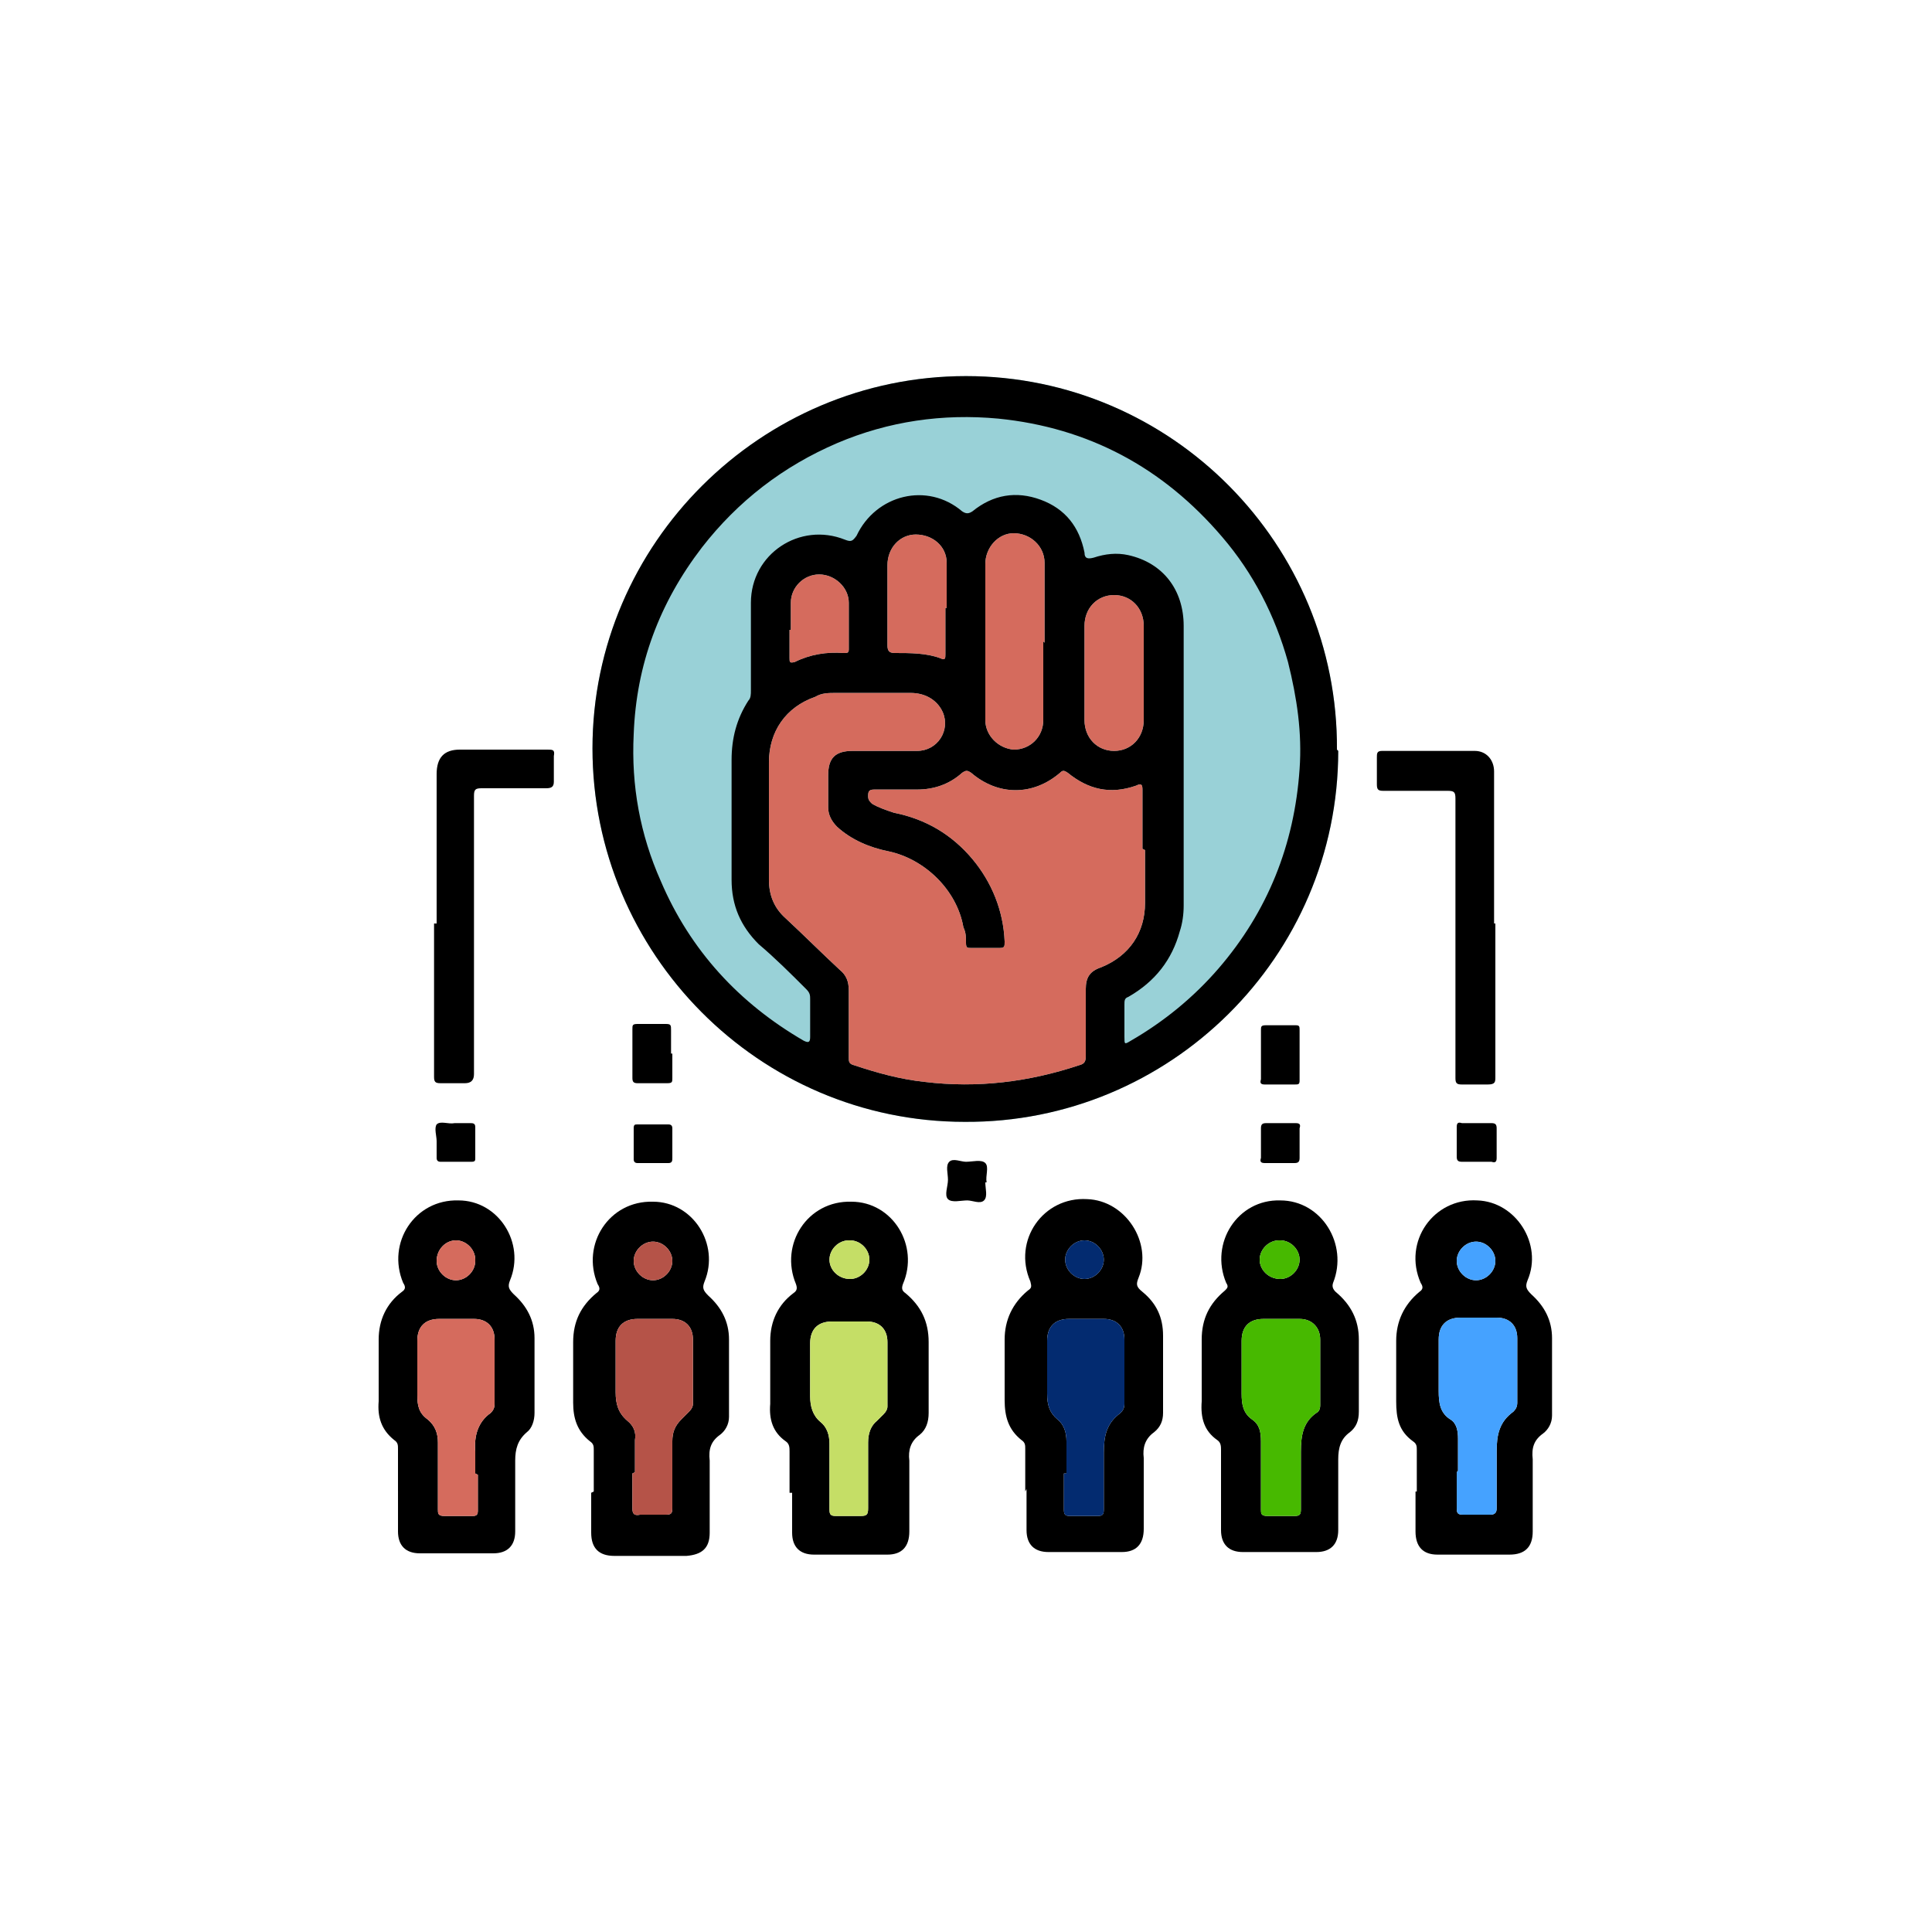 <?xml version="1.0" encoding="UTF-8"?>
<svg xmlns="http://www.w3.org/2000/svg" id="Layer_1" data-name="Layer 1" version="1.1" viewBox="0 0 150 150">
  <defs>
    <style>
      .cls-1 {
        fill: #d56b5d;
      }

      .cls-1, .cls-2, .cls-3, .cls-4, .cls-5, .cls-6, .cls-7, .cls-8 {
        stroke-width: 0px;
      }

      .cls-2 {
        fill: #45a2ff;
      }

      .cls-3 {
        fill: #c5de66;
      }

      .cls-4 {
        fill: #47b900;
      }

      .cls-5 {
        fill: #b55348;
      }

      .cls-6 {
        fill: #000;
      }

      .cls-7 {
        fill: #032b70;
      }

      .cls-8 {
        fill: #99d1d7;
      }
    </style>
  </defs>
  <path class="cls-8" d="M103.9,58.3c0,16-13.1,28.9-29,28.8-16,0-28.9-13.1-28.9-29,0-15.9,13.1-28.9,29-28.9,16,0,28.9,13.1,28.8,29Z"></path>
  <g id="sUw5nB">
    <g>
      <path class="cls-6" d="M103.9,58.3c0,16-13.1,28.9-29,28.8-16,0-28.9-13.1-28.9-29,0-15.9,13.1-28.9,29-28.9,16,0,28.9,13.1,28.8,29ZM58.3,50.1h0c0-1.1,0-2.2,0-3.3,0-3.8,3.8-6.3,7.3-4.9.5.2.6.1.9-.3,1.5-3.2,5.5-4.2,8.2-1.9.3.2.5.2.8,0,1.6-1.3,3.4-1.6,5.3-.9,1.9.7,3,2.1,3.4,4.1,0,.5.3.5.7.4.9-.3,1.8-.4,2.7-.2,2.7.6,4.3,2.7,4.3,5.5,0,2.8,0,5.7,0,8.5,0,4.4,0,8.8,0,13.2,0,.7-.1,1.4-.3,2-.6,2.2-1.9,3.9-4,5.1-.3.1-.3.3-.3.6,0,.8,0,1.7,0,2.5,0,.6,0,.6.5.3,2.6-1.5,4.9-3.4,6.8-5.6,3.8-4.4,5.9-9.6,6.3-15.5.2-2.8-.2-5.5-.9-8.3-1-3.6-2.7-6.9-5.1-9.7-4.6-5.4-10.4-8.5-17.4-9.2-4.3-.4-8.5.2-12.5,1.9-4.2,1.8-7.7,4.5-10.5,8.1-3.3,4.3-5.1,9.1-5.3,14.5-.2,4,.5,7.8,2.1,11.4,2.3,5.4,6.1,9.5,11.1,12.4.4.2.5.1.5-.3,0-1,0-1.9,0-2.9,0-.3,0-.5-.3-.8-1.2-1.2-2.4-2.4-3.7-3.5-1.4-1.4-2.1-3-2.1-5,0-3.1,0-6.2,0-9.3,0-1.7.4-3.2,1.3-4.6.2-.2.2-.5.2-.8,0-1.2,0-2.4,0-3.6ZM88.7,65.9c0-1.5,0-3.1,0-4.6,0-.4-.1-.5-.5-.3-2,.7-3.7.3-5.3-1-.3-.2-.4-.2-.6,0-2.1,1.8-4.8,1.8-6.9,0-.3-.2-.4-.2-.7,0-1,.9-2.2,1.3-3.5,1.3-1.1,0-2.2,0-3.3,0-.4,0-.5.1-.5.5,0,.3.1.4.3.6.5.3,1.1.5,1.7.7,2.5.5,4.5,1.7,6.1,3.6,1.5,1.8,2.4,4,2.5,6.4,0,.4,0,.5-.4.5-.7,0-1.5,0-2.2,0-.3,0-.4,0-.4-.4,0-.4,0-.8-.2-1.2-.5-2.9-3-5.3-5.8-5.9-1.5-.3-2.9-.9-4-1.9-.4-.4-.7-.9-.7-1.5,0-.8,0-1.7,0-2.5,0-1.3.5-1.9,1.9-1.9,1.7,0,3.4,0,5,0,1.6,0,2.6-1.6,2-3-.4-.9-1.3-1.5-2.5-1.5-1.9,0-3.9,0-5.8,0-.6,0-1.1,0-1.6.3-2.3.8-3.6,2.7-3.6,5.1,0,3,0,6.1,0,9.1,0,1.2.4,2.2,1.3,3,1.4,1.3,2.8,2.7,4.2,4,.5.4.7.9.7,1.6,0,1.7,0,3.5,0,5.2,0,.3,0,.5.4.6,1.8.6,3.6,1.1,5.5,1.3,4.1.5,8.1,0,12-1.3.4-.1.5-.3.5-.7,0-1.7,0-3.5,0-5.2,0-.9.3-1.4,1.2-1.7,2.2-.9,3.4-2.7,3.4-5,0-1.4,0-2.7,0-4.1ZM81.1,49.9c0-2.1,0-4.1,0-6.2,0-1.3-1.1-2.3-2.4-2.3-1.2,0-2.2,1.1-2.2,2.4,0,2.8,0,5.7,0,8.5,0,1.2,0,2.4,0,3.6,0,1.2,1,2.2,2.2,2.3,1.3,0,2.3-1,2.3-2.3,0-2,0-4,0-6.1ZM84.2,52.2c0,1.2,0,2.4,0,3.7,0,1.4,1,2.4,2.3,2.4,1.3,0,2.3-1,2.3-2.4,0-2.4,0-4.9,0-7.3,0-1.4-1-2.4-2.3-2.4-1.3,0-2.3,1-2.3,2.4,0,1.2,0,2.4,0,3.7ZM73.5,47.2s0,0,0,0c0-1.2,0-2.3,0-3.5,0-1.3-1.1-2.2-2.4-2.2-1.2,0-2.2,1-2.2,2.4,0,2.1,0,4.1,0,6.2,0,.5.2.6.6.6,1.2,0,2.4,0,3.5.4.4.2.4,0,.4-.3,0-1.2,0-2.4,0-3.6ZM61.3,48.9s0,0,0,0c0,.7,0,1.5,0,2.2,0,.3,0,.4.4.3,1.2-.6,2.5-.8,3.8-.7.3,0,.4,0,.4-.3,0-1.2,0-2.4,0-3.6,0-1.2-1.1-2.2-2.3-2.2-1.2,0-2.2,1-2.2,2.2,0,.7,0,1.4,0,2.1Z"></path>
      <path class="cls-6" d="M110,115.8c0-1.1,0-2.1,0-3.2,0-.3,0-.5-.3-.7-1.1-.8-1.3-1.8-1.3-3.1,0-1.6,0-3.2,0-4.7,0-1.5.6-2.8,1.8-3.8.3-.2.3-.4.1-.7-1.4-3.2,1-6.6,4.4-6.4,3,.1,5.1,3.4,3.9,6.2-.2.5-.1.7.3,1.1,1,.9,1.6,2,1.6,3.4,0,2,0,4,0,6,0,.6-.3,1.1-.7,1.4-.7.5-.9,1.1-.8,2,0,1.9,0,3.7,0,5.6,0,1.2-.6,1.8-1.8,1.8-1.9,0-3.8,0-5.6,0-1.1,0-1.7-.6-1.7-1.8,0,0,0,0,0-.1,0-1,0-2,0-3ZM113.1,114.3c0,.9,0,1.9,0,2.8,0,.4.1.5.5.5.7,0,1.4,0,2.1,0,.4,0,.5-.2.5-.5,0-1.5,0-2.9,0-4.4,0-1.3.2-2.3,1.3-3.1.2-.2.3-.4.3-.7,0-1.7,0-3.3,0-5,0-1-.6-1.6-1.6-1.6-.9,0-1.9,0-2.8,0-1.1,0-1.7.6-1.7,1.7,0,1.3,0,2.6,0,4,0,.9.1,1.7.9,2.2.5.3.6.9.6,1.5,0,.8,0,1.7,0,2.5ZM116.1,97.9c0-.8-.7-1.5-1.5-1.5-.8,0-1.5.7-1.5,1.5,0,.8.7,1.5,1.5,1.5.8,0,1.5-.7,1.5-1.5Z"></path>
      <path class="cls-6" d="M46.1,115.8c0-1.1,0-2.1,0-3.2,0-.3,0-.5-.3-.7-1-.8-1.3-1.8-1.3-3,0-1.6,0-3.2,0-4.7,0-1.6.6-2.8,1.8-3.8.3-.2.3-.4.1-.7-1.3-3.1.9-6.5,4.3-6.4,3.1,0,5.2,3.3,4,6.2-.2.5-.1.7.3,1.1,1,.9,1.6,2,1.6,3.4,0,2,0,4,0,6,0,.6-.3,1.1-.7,1.4-.7.5-.9,1.1-.8,2,0,1.9,0,3.7,0,5.6,0,1.2-.6,1.7-1.8,1.8-1.9,0-3.7,0-5.6,0-1.2,0-1.8-.6-1.8-1.8,0-1,0-2.1,0-3.1ZM49.1,114.4c0,.9,0,1.8,0,2.7,0,.4.1.6.6.5.7,0,1.3,0,2,0,.4,0,.5-.1.5-.5,0-1.7,0-3.5,0-5.2,0-.7.2-1.2.7-1.7.2-.2.4-.4.6-.6.2-.2.3-.4.3-.6,0-1.7,0-3.3,0-5,0-1-.6-1.6-1.6-1.6-.9,0-1.8,0-2.7,0-1.1,0-1.7.6-1.7,1.7,0,1.3,0,2.6,0,4,0,.9.2,1.6.9,2.2.5.4.7.9.6,1.5,0,.8,0,1.7,0,2.5ZM52.2,97.9c0-.8-.7-1.5-1.5-1.5-.8,0-1.5.7-1.5,1.5,0,.8.7,1.5,1.5,1.5.8,0,1.5-.7,1.5-1.5Z"></path>
      <path class="cls-6" d="M79.6,115.8c0-1.1,0-2.2,0-3.3,0-.3,0-.5-.3-.7-1-.8-1.3-1.8-1.3-3.1,0-1.6,0-3.2,0-4.7,0-1.5.6-2.8,1.8-3.8.3-.2.3-.3.2-.7-1.4-3.2,1-6.6,4.4-6.4,3,.1,5.1,3.4,4,6.1-.2.5-.2.7.3,1.1,1.1.9,1.6,2,1.6,3.4,0,2,0,4,0,6,0,.6-.2,1.1-.7,1.5-.7.5-.9,1.2-.8,2,0,1.8,0,3.7,0,5.5,0,1.2-.6,1.8-1.7,1.8-1.9,0-3.8,0-5.7,0-1.1,0-1.7-.6-1.7-1.7,0-1.1,0-2.1,0-3.2ZM82.6,114.4c0,.9,0,1.9,0,2.8,0,.4.1.5.5.5.7,0,1.4,0,2.1,0,.4,0,.5-.1.5-.5,0-1.5,0-2.9,0-4.4,0-1.3.2-2.3,1.3-3.1.2-.2.3-.4.3-.7,0-1.7,0-3.3,0-5,0-1-.6-1.6-1.6-1.6-.9,0-1.8,0-2.7,0-1.1,0-1.7.6-1.7,1.7,0,1.4,0,2.7,0,4.1,0,.9.2,1.5.8,2,.5.4.7,1,.7,1.7,0,.8,0,1.7,0,2.5ZM84.2,96.3c-.8,0-1.5.7-1.5,1.5,0,.8.7,1.5,1.5,1.5.8,0,1.5-.7,1.5-1.5,0-.8-.7-1.5-1.5-1.5Z"></path>
      <path class="cls-6" d="M30.9,115.8c0-1.1,0-2.2,0-3.3,0-.3,0-.5-.3-.7-1-.8-1.3-1.8-1.2-3,0-1.6,0-3.2,0-4.8,0-1.5.6-2.8,1.8-3.7.3-.2.3-.4.1-.7-1.3-3.1.9-6.5,4.3-6.4,3.1,0,5.2,3.3,4,6.2-.2.5-.1.7.3,1.1,1,.9,1.6,2,1.6,3.4,0,1.9,0,3.9,0,5.8,0,.6-.2,1.2-.6,1.5-.7.6-.9,1.3-.9,2.2,0,1.8,0,3.7,0,5.5,0,1.1-.6,1.7-1.7,1.7-1.9,0-3.8,0-5.7,0-1.1,0-1.7-.6-1.7-1.7,0-1.1,0-2.1,0-3.2ZM36.9,114.4c0-.6,0-1.1,0-1.7-.1-1.2.2-2.3,1.2-3,.2-.2.3-.4.3-.7,0-1.7,0-3.3,0-5,0-1-.6-1.6-1.6-1.6-.9,0-1.8,0-2.7,0-1.1,0-1.7.6-1.7,1.7,0,1.4,0,2.8,0,4.2,0,.8.1,1.4.8,1.9.6.5.8,1.1.8,1.8,0,1.7,0,3.5,0,5.2,0,.3,0,.5.5.5.7,0,1.5,0,2.2,0,.3,0,.4-.1.4-.4,0-.9,0-1.9,0-2.8ZM36.9,97.8c0-.8-.7-1.5-1.5-1.5-.8,0-1.5.7-1.5,1.6,0,.8.7,1.5,1.5,1.5.8,0,1.5-.7,1.5-1.5Z"></path>
      <path class="cls-6" d="M94.8,115.8c0-1.1,0-2.1,0-3.2,0-.3,0-.6-.3-.8-1-.7-1.3-1.7-1.2-3,0-1.6,0-3.2,0-4.8,0-1.6.6-2.8,1.8-3.8.2-.2.3-.3.1-.6-1.3-3.1.9-6.5,4.2-6.4,3.2,0,5.3,3.4,4.1,6.4-.1.3,0,.5.2.7,1.2,1,1.8,2.2,1.8,3.7,0,1.9,0,3.8,0,5.6,0,.7-.2,1.2-.7,1.6-.7.5-.9,1.2-.9,2.1,0,1.8,0,3.7,0,5.5,0,1.1-.6,1.7-1.7,1.7-1.9,0-3.8,0-5.7,0-1.1,0-1.7-.6-1.7-1.7,0-1,0-2.1,0-3.1ZM97.9,114.4c0,.9,0,1.9,0,2.8,0,.3,0,.5.5.5.7,0,1.4,0,2.1,0,.4,0,.5-.1.5-.5,0-1.5,0-3,0-4.5,0-1.3.2-2.3,1.2-3,.2-.1.3-.3.3-.6,0-1.7,0-3.4,0-5.1,0-.9-.6-1.6-1.6-1.6-.9,0-1.9,0-2.8,0-1.1,0-1.7.6-1.7,1.7,0,1.4,0,2.7,0,4.1,0,.8.1,1.5.8,2,.6.4.7,1,.7,1.7,0,.8,0,1.6,0,2.4ZM99.3,96.3c-.8,0-1.5.7-1.5,1.5,0,.8.7,1.5,1.6,1.5.8,0,1.5-.7,1.5-1.5,0-.8-.7-1.5-1.5-1.5Z"></path>
      <path class="cls-6" d="M61.3,115.9c0-1.1,0-2.1,0-3.2,0-.3,0-.6-.3-.8-1-.7-1.3-1.7-1.2-2.9,0-1.6,0-3.3,0-4.9,0-1.5.6-2.8,1.8-3.7.3-.2.3-.4.2-.7-1.3-3.1.9-6.5,4.3-6.4,3.2,0,5.3,3.4,4,6.4-.1.3-.1.5.2.7,1.2,1,1.8,2.2,1.8,3.8,0,1.8,0,3.7,0,5.5,0,.7-.2,1.3-.7,1.7-.7.5-.9,1.2-.8,2,0,1.8,0,3.7,0,5.5,0,1.2-.6,1.8-1.7,1.8-1.9,0-3.8,0-5.7,0-1.1,0-1.7-.6-1.7-1.7,0,0,0,0,0-.1,0-1,0-2,0-3ZM64.4,114.4c0,.9,0,1.9,0,2.8,0,.4.1.5.5.5.6,0,1.3,0,1.9,0,.5,0,.6-.1.6-.6,0-1.7,0-3.4,0-5.1,0-.7.2-1.3.7-1.7.2-.2.4-.4.5-.5.2-.2.3-.4.3-.6,0-1.7,0-3.3,0-5,0-1-.6-1.6-1.6-1.6-.9,0-1.8,0-2.7,0-1.1,0-1.7.6-1.7,1.7,0,1.4,0,2.8,0,4.1,0,.8.2,1.5.8,2,.5.4.7,1,.7,1.7,0,.8,0,1.6,0,2.4ZM65.9,96.3c-.8,0-1.5.7-1.5,1.5,0,.8.7,1.5,1.6,1.5.8,0,1.5-.7,1.5-1.5,0-.8-.7-1.5-1.5-1.5Z"></path>
      <path class="cls-6" d="M116.1,71.7c0,4,0,7.9,0,11.9,0,.4,0,.6-.6.6-.7,0-1.4,0-2,0-.4,0-.5-.1-.5-.5,0-1.8,0-3.7,0-5.5,0-5.4,0-10.8,0-16.2,0-.5-.1-.6-.6-.6-1.7,0-3.3,0-5,0-.4,0-.5-.1-.5-.5,0-.7,0-1.4,0-2.1,0-.3,0-.5.4-.5,2.4,0,4.8,0,7.2,0,.9,0,1.5.7,1.5,1.6,0,3.9,0,7.9,0,11.8Z"></path>
      <path class="cls-6" d="M33.9,71.7c0-3.9,0-7.7,0-11.6,0-1.3.6-1.9,1.8-1.9,2.3,0,4.5,0,6.8,0,.4,0,.6,0,.5.5,0,.7,0,1.4,0,2,0,.4-.2.5-.6.5-1.7,0-3.3,0-5,0-.5,0-.6.1-.6.6,0,7.2,0,14.4,0,21.6q0,.7-.7.7c-.6,0-1.3,0-1.9,0-.4,0-.5-.1-.5-.5,0-4,0-7.9,0-11.9Z"></path>
      <path class="cls-6" d="M97.9,81.8c0-.6,0-1.2,0-1.8,0-.3,0-.4.4-.4.8,0,1.6,0,2.3,0,.3,0,.3.1.3.4,0,1.3,0,2.6,0,3.9,0,.3-.1.3-.4.3-.8,0-1.6,0-2.3,0-.3,0-.4-.1-.3-.4,0-.7,0-1.3,0-2Z"></path>
      <path class="cls-6" d="M52.2,81.8c0,.6,0,1.3,0,1.9,0,.3,0,.4-.4.4-.8,0-1.6,0-2.3,0-.3,0-.4-.1-.4-.4,0-1.3,0-2.5,0-3.8,0-.3,0-.4.4-.4.7,0,1.5,0,2.2,0,.4,0,.4.1.4.5,0,.6,0,1.2,0,1.8Z"></path>
      <path class="cls-6" d="M76.5,91.8c0,.5.2,1.1-.1,1.4-.3.3-.9,0-1.3,0-.5,0-1.2.2-1.5-.1-.3-.3,0-1,0-1.5,0-.5-.2-1.1.1-1.4.3-.3.9,0,1.3,0,.5,0,1.2-.2,1.5.1.3.3,0,1,.1,1.5Z"></path>
      <path class="cls-6" d="M33.9,88.6c0-.4-.2-1,0-1.3.3-.3.9,0,1.4-.1.4,0,.8,0,1.2,0,.2,0,.4,0,.4.3,0,.8,0,1.6,0,2.4,0,.2,0,.3-.3.3-.8,0-1.6,0-2.4,0-.2,0-.3-.1-.3-.3,0-.4,0-.8,0-1.3Z"></path>
      <path class="cls-6" d="M52.2,88.7c0,.4,0,.8,0,1.2,0,.2,0,.4-.3.4-.8,0-1.6,0-2.4,0-.2,0-.3-.1-.3-.3,0-.8,0-1.6,0-2.4,0-.3.1-.3.3-.3.8,0,1.6,0,2.4,0,.2,0,.3.1.3.3,0,.4,0,.8,0,1.2Z"></path>
      <path class="cls-6" d="M100.9,88.8c0,.4,0,.7,0,1.1,0,.3-.1.4-.4.4-.8,0-1.6,0-2.3,0-.3,0-.4-.1-.3-.4,0-.8,0-1.6,0-2.3,0-.3.1-.4.4-.4.8,0,1.6,0,2.3,0,.3,0,.4.1.3.4,0,.4,0,.8,0,1.2Z"></path>
      <path class="cls-6" d="M114.6,87.2c.4,0,.8,0,1.2,0,.3,0,.4.1.4.4,0,.8,0,1.6,0,2.3,0,.3-.1.4-.4.3-.8,0-1.6,0-2.3,0-.3,0-.4-.1-.4-.4,0-.8,0-1.6,0-2.3,0-.3.1-.4.4-.3.4,0,.8,0,1.2,0Z"></path>
    </g>
  </g>
  <path class="cls-1" d="M88.7,65.9c0-1.5,0-3.1,0-4.6,0-.4-.1-.5-.5-.3-2,.7-3.7.3-5.3-1-.3-.2-.4-.2-.6,0-2.1,1.8-4.8,1.8-6.9,0-.3-.2-.4-.2-.7,0-1,.9-2.2,1.3-3.5,1.3-1.1,0-2.2,0-3.3,0-.4,0-.5.1-.5.5,0,.3.1.4.3.6.5.3,1.1.5,1.7.7,2.5.5,4.5,1.7,6.1,3.6,1.5,1.8,2.4,4,2.5,6.4,0,.4,0,.5-.4.5-.7,0-1.5,0-2.2,0-.3,0-.4,0-.4-.4,0-.4,0-.8-.2-1.2-.5-2.9-3-5.3-5.8-5.9-1.5-.3-2.9-.9-4-1.9-.4-.4-.7-.9-.7-1.5,0-.8,0-1.7,0-2.5,0-1.3.5-1.9,1.9-1.9,1.7,0,3.4,0,5,0,1.6,0,2.6-1.6,2-3-.4-.9-1.3-1.5-2.5-1.5-1.9,0-3.9,0-5.8,0-.6,0-1.1,0-1.6.3-2.3.8-3.6,2.7-3.6,5.1,0,3,0,6.1,0,9.1,0,1.2.4,2.2,1.3,3,1.4,1.3,2.8,2.7,4.2,4,.5.4.7.9.7,1.6,0,1.7,0,3.5,0,5.2,0,.3,0,.5.4.6,1.8.6,3.6,1.1,5.5,1.3,4.1.5,8.1,0,12-1.3.4-.1.5-.3.5-.7,0-1.7,0-3.5,0-5.2,0-.9.3-1.4,1.2-1.7,2.2-.9,3.4-2.7,3.4-5,0-1.4,0-2.7,0-4.1Z"></path>
  <path class="cls-1" d="M81.1,49.9c0-2.1,0-4.1,0-6.2,0-1.3-1.1-2.3-2.4-2.3-1.2,0-2.2,1.1-2.2,2.4,0,2.8,0,5.7,0,8.5,0,1.2,0,2.4,0,3.6,0,1.2,1,2.2,2.2,2.3,1.3,0,2.3-1,2.3-2.3,0-2,0-4,0-6.1Z"></path>
  <path class="cls-1" d="M84.2,52.2c0,1.2,0,2.4,0,3.7,0,1.4,1,2.4,2.3,2.4,1.3,0,2.3-1,2.3-2.4,0-2.4,0-4.9,0-7.3,0-1.4-1-2.4-2.3-2.4-1.3,0-2.3,1-2.3,2.4,0,1.2,0,2.4,0,3.7Z"></path>
  <path class="cls-1" d="M73.5,47.2s0,0,0,0c0-1.2,0-2.3,0-3.5,0-1.3-1.1-2.2-2.4-2.2-1.2,0-2.2,1-2.2,2.4,0,2.1,0,4.1,0,6.2,0,.5.2.6.6.6,1.2,0,2.4,0,3.5.4.4.2.4,0,.4-.3,0-1.2,0-2.4,0-3.6Z"></path>
  <path class="cls-1" d="M61.3,48.9s0,0,0,0c0,.7,0,1.5,0,2.2,0,.3,0,.4.4.3,1.2-.6,2.5-.8,3.8-.7.3,0,.4,0,.4-.3,0-1.2,0-2.4,0-3.6,0-1.2-1.1-2.2-2.3-2.2-1.2,0-2.2,1-2.2,2.2,0,.7,0,1.4,0,2.1Z"></path>
  <path class="cls-2" d="M113.1,114.3c0,.9,0,1.9,0,2.8,0,.4.1.5.5.5.7,0,1.4,0,2.1,0,.4,0,.5-.2.5-.5,0-1.5,0-2.9,0-4.4,0-1.3.2-2.3,1.3-3.1.2-.2.3-.4.3-.7,0-1.7,0-3.3,0-5,0-1-.6-1.6-1.6-1.6-.9,0-1.9,0-2.8,0-1.1,0-1.7.6-1.7,1.7,0,1.3,0,2.6,0,4,0,.9.1,1.7.9,2.2.5.3.6.9.6,1.5,0,.8,0,1.7,0,2.5Z"></path>
  <path class="cls-2" d="M116.1,97.9c0-.8-.7-1.5-1.5-1.5-.8,0-1.5.7-1.5,1.5,0,.8.7,1.5,1.5,1.5.8,0,1.5-.7,1.5-1.5Z"></path>
  <path class="cls-5" d="M49.1,114.4c0,.9,0,1.8,0,2.7,0,.4.1.6.6.5.7,0,1.3,0,2,0,.4,0,.5-.1.5-.5,0-1.7,0-3.5,0-5.2,0-.7.2-1.2.7-1.7.2-.2.4-.4.6-.6.2-.2.3-.4.3-.6,0-1.7,0-3.3,0-5,0-1-.6-1.6-1.6-1.6-.9,0-1.8,0-2.7,0-1.1,0-1.7.6-1.7,1.7,0,1.3,0,2.6,0,4,0,.9.2,1.6.9,2.2.5.4.7.9.6,1.5,0,.8,0,1.7,0,2.5Z"></path>
  <path class="cls-5" d="M52.2,97.9c0-.8-.7-1.5-1.5-1.5-.8,0-1.5.7-1.5,1.5,0,.8.7,1.5,1.5,1.5.8,0,1.5-.7,1.5-1.5Z"></path>
  <path class="cls-7" d="M82.6,114.4c0,.9,0,1.9,0,2.8,0,.4.1.5.5.5.7,0,1.4,0,2.1,0,.4,0,.5-.1.5-.5,0-1.5,0-2.9,0-4.4,0-1.3.2-2.3,1.3-3.1.2-.2.3-.4.3-.7,0-1.7,0-3.3,0-5,0-1-.6-1.6-1.6-1.6-.9,0-1.8,0-2.7,0-1.1,0-1.7.6-1.7,1.7,0,1.4,0,2.7,0,4.1,0,.9.2,1.5.8,2,.5.4.7,1,.7,1.7,0,.8,0,1.7,0,2.5Z"></path>
  <path class="cls-7" d="M84.2,96.3c-.8,0-1.5.7-1.5,1.5,0,.8.7,1.5,1.5,1.5.8,0,1.5-.7,1.5-1.5,0-.8-.7-1.5-1.5-1.5Z"></path>
  <path class="cls-1" d="M36.9,114.4c0-.6,0-1.1,0-1.7-.1-1.2.2-2.3,1.2-3,.2-.2.3-.4.3-.7,0-1.7,0-3.3,0-5,0-1-.6-1.6-1.6-1.6-.9,0-1.8,0-2.7,0-1.1,0-1.7.6-1.7,1.7,0,1.4,0,2.8,0,4.2,0,.8.1,1.4.8,1.9.6.5.8,1.1.8,1.8,0,1.7,0,3.5,0,5.2,0,.3,0,.5.5.5.7,0,1.5,0,2.2,0,.3,0,.4-.1.4-.4,0-.9,0-1.9,0-2.8Z"></path>
  <path class="cls-1" d="M36.9,97.8c0-.8-.7-1.5-1.5-1.5-.8,0-1.5.7-1.5,1.6,0,.8.7,1.5,1.5,1.5.8,0,1.5-.7,1.5-1.5Z"></path>
  <path class="cls-4" d="M97.9,114.4c0,.9,0,1.9,0,2.8,0,.3,0,.5.5.5.7,0,1.4,0,2.1,0,.4,0,.5-.1.5-.5,0-1.5,0-3,0-4.5,0-1.3.2-2.3,1.2-3,.2-.1.3-.3.3-.6,0-1.7,0-3.4,0-5.1,0-.9-.6-1.6-1.6-1.6-.9,0-1.9,0-2.8,0-1.1,0-1.7.6-1.7,1.7,0,1.4,0,2.7,0,4.1,0,.8.1,1.5.8,2,.6.4.7,1,.7,1.7,0,.8,0,1.6,0,2.4Z"></path>
  <path class="cls-4" d="M99.3,96.3c-.8,0-1.5.7-1.5,1.5,0,.8.7,1.5,1.6,1.5.8,0,1.5-.7,1.5-1.5,0-.8-.7-1.5-1.5-1.5Z"></path>
  <path class="cls-3" d="M64.4,114.4c0,.9,0,1.9,0,2.8,0,.4.1.5.5.5.6,0,1.3,0,1.9,0,.5,0,.6-.1.6-.6,0-1.7,0-3.4,0-5.1,0-.7.2-1.3.7-1.7.2-.2.4-.4.5-.5.2-.2.3-.4.3-.6,0-1.7,0-3.3,0-5,0-1-.6-1.6-1.6-1.6-.9,0-1.8,0-2.7,0-1.1,0-1.7.6-1.7,1.7,0,1.4,0,2.8,0,4.1,0,.8.2,1.5.8,2,.5.4.7,1,.7,1.7,0,.8,0,1.6,0,2.4Z"></path>
  <path class="cls-3" d="M65.9,96.3c-.8,0-1.5.7-1.5,1.5,0,.8.7,1.5,1.6,1.5.8,0,1.5-.7,1.5-1.5,0-.8-.7-1.5-1.5-1.5Z"></path>
</svg>
